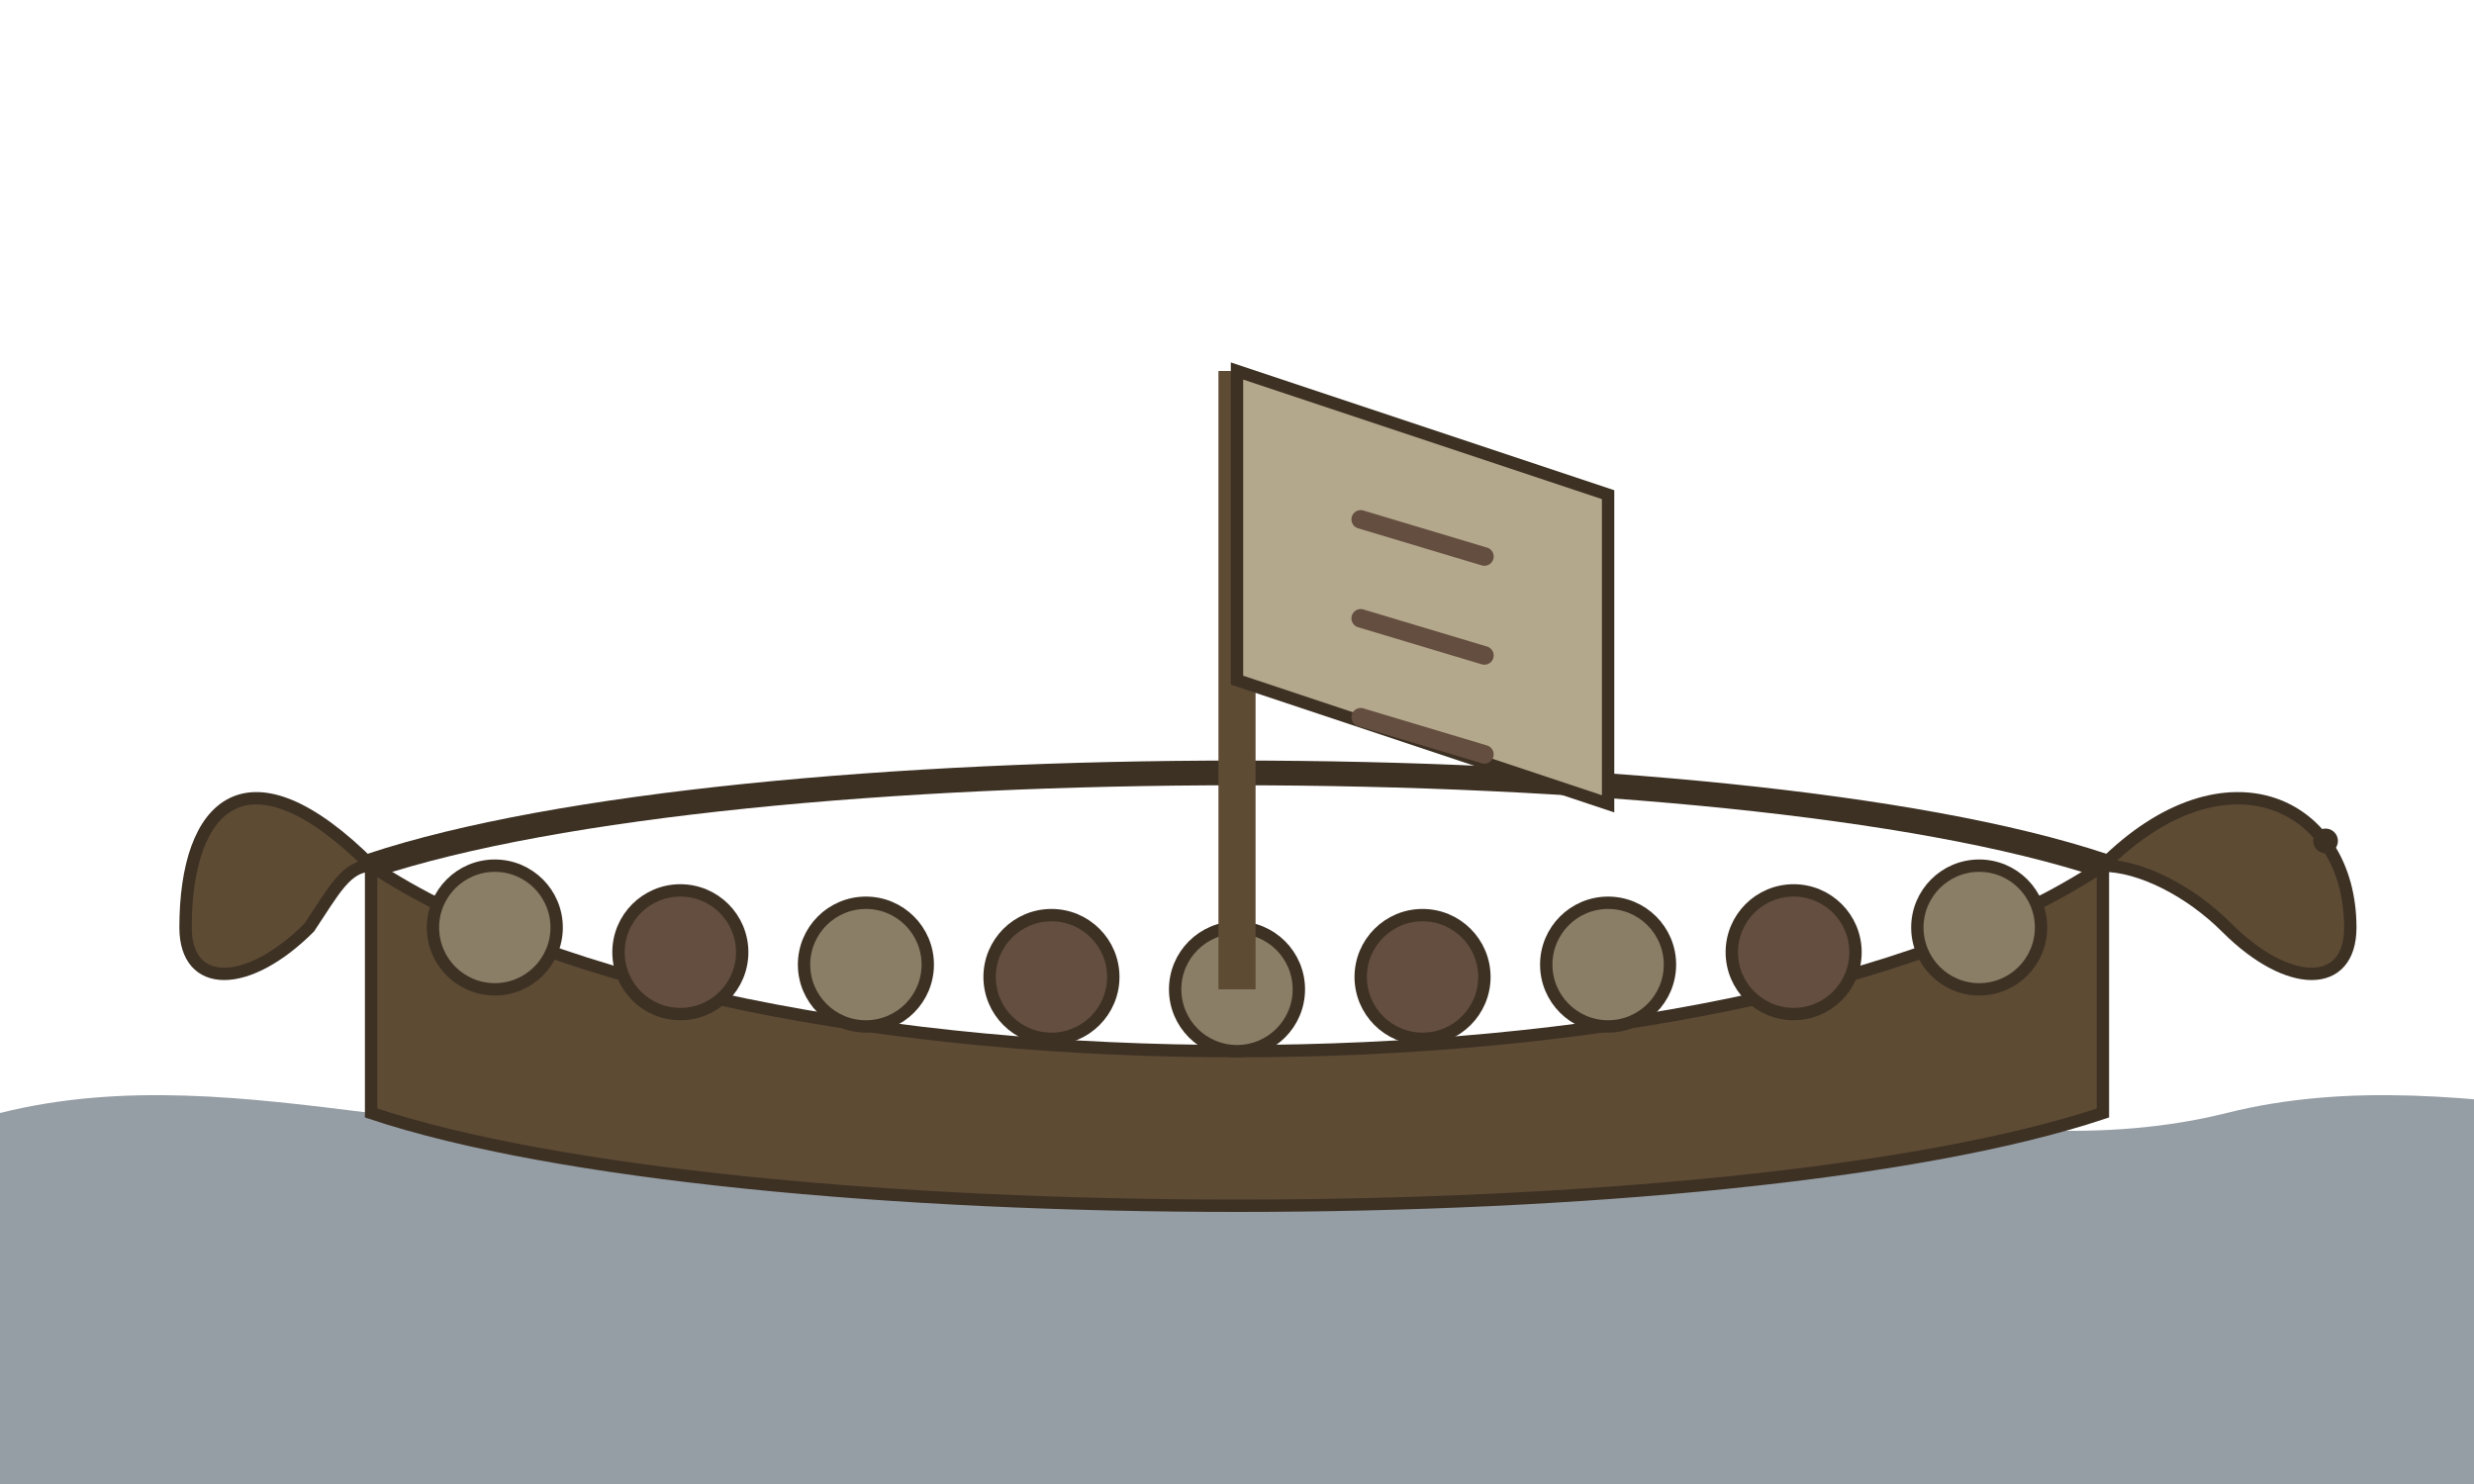 <svg width="200" height="120" viewBox="0 0 200 120" xmlns="http://www.w3.org/2000/svg">
  <!-- Water/waves -->
  <path d="M0,90 C20,85 40,95 60,90 C80,85 100,95 120,90 C140,85 160,95 180,90 C200,85 220,95 240,90 L240,120 L0,120 Z" 
        fill="#2d3d4d" fill-opacity="0.5"/>
  
  <!-- Ship hull -->
  <path d="M30,70 C60,90 140,90 170,70 L170,90 C140,100 60,100 30,90 Z" 
        fill="#5e4b34" stroke="#3d3124" stroke-width="1"/>
  
  <!-- Ship decoration -->
  <path d="M30,70 C60,60 140,60 170,70" fill="none" stroke="#3d3124" stroke-width="2"/>
  
  <!-- Dragon head at prow -->
  <path d="M170,70 C180,60 190,65 190,75 C190,80 185,80 180,75 C177,72 173,70 170,70" 
        fill="#5e4b34" stroke="#3d3124" stroke-width="1"/>
  <circle cx="188" cy="68" r="1" fill="#3d3124"/> <!-- Eye -->
  
  <!-- Ship stern -->
  <path d="M30,70 C20,60 15,65 15,75 C15,80 20,80 25,75 C27,72 28,70 30,70" 
        fill="#5e4b34" stroke="#3d3124" stroke-width="1"/>
  
  <!-- Shields along the side -->
  <circle cx="40" cy="75" r="5" fill="#8a7e66" stroke="#3d3124" stroke-width="1"/>
  <circle cx="55" cy="77" r="5" fill="#644e40" stroke="#3d3124" stroke-width="1"/>
  <circle cx="70" cy="78" r="5" fill="#8a7e66" stroke="#3d3124" stroke-width="1"/>
  <circle cx="85" cy="79" r="5" fill="#644e40" stroke="#3d3124" stroke-width="1"/>
  <circle cx="100" cy="80" r="5" fill="#8a7e66" stroke="#3d3124" stroke-width="1"/>
  <circle cx="115" cy="79" r="5" fill="#644e40" stroke="#3d3124" stroke-width="1"/>
  <circle cx="130" cy="78" r="5" fill="#8a7e66" stroke="#3d3124" stroke-width="1"/>
  <circle cx="145" cy="77" r="5" fill="#644e40" stroke="#3d3124" stroke-width="1"/>
  <circle cx="160" cy="75" r="5" fill="#8a7e66" stroke="#3d3124" stroke-width="1"/>
  
  <!-- Mast and sail -->
  <line x1="100" y1="80" x2="100" y2="30" stroke="#5e4b34" stroke-width="3"/>
  
  <!-- Sail with runic-inspired design -->
  <path d="M100,30 L130,40 L130,65 L100,55 Z" fill="#b3a78c" stroke="#3d3124" stroke-width="1"/>
  
  <!-- Sail designs -->
  <path d="M110,42 L120,45 M110,50 L120,53 M110,58 L120,61" 
        stroke="#644e40" stroke-width="1.5" stroke-linecap="round"/>
</svg>
